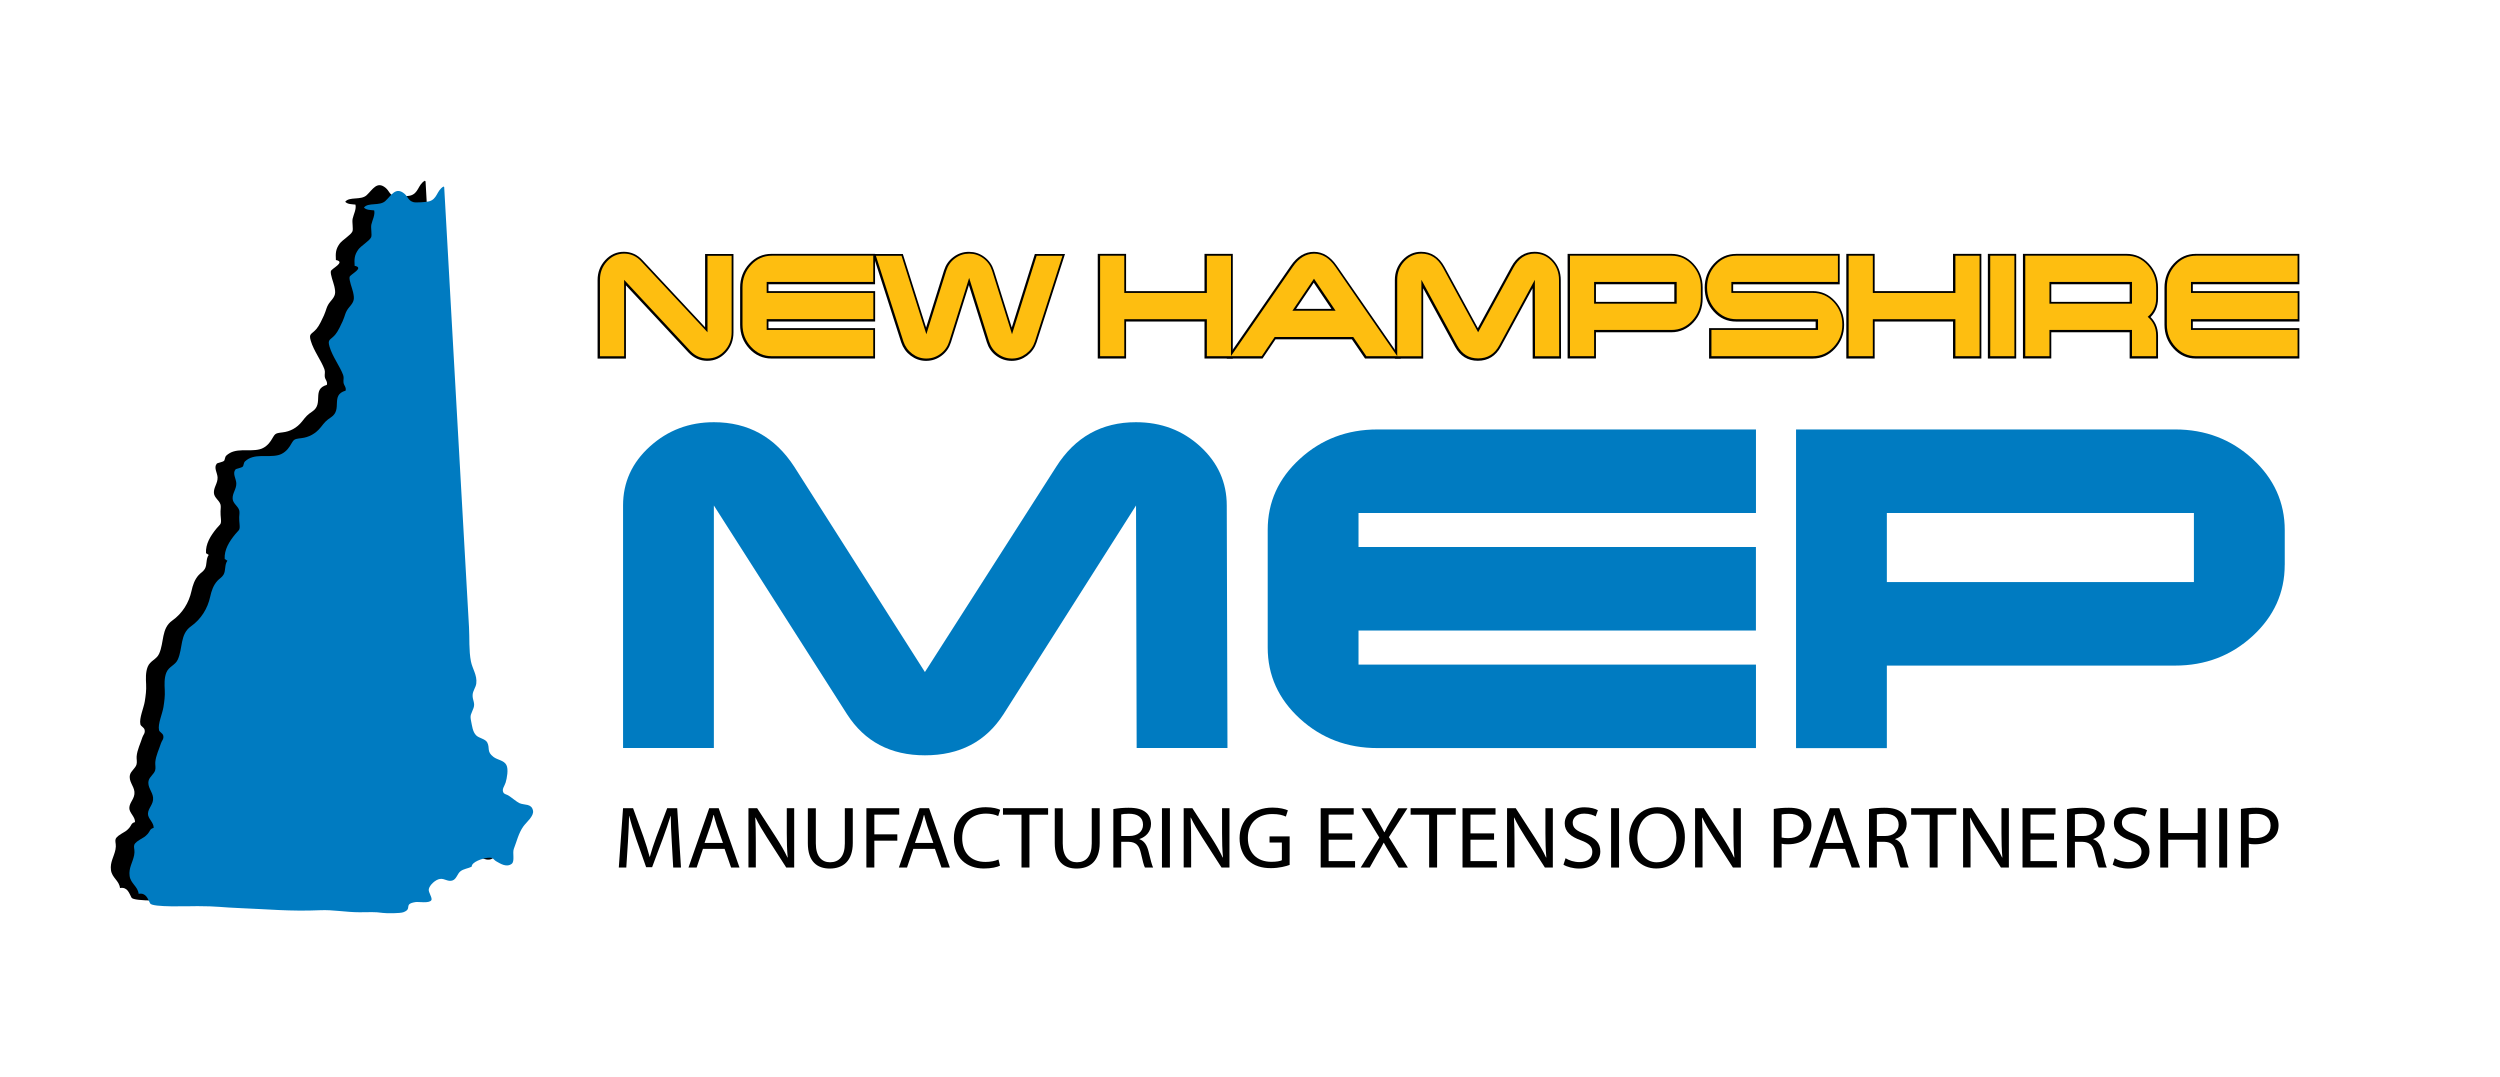 <?xml version="1.0" encoding="utf-8"?>
<!-- Generator: Adobe Illustrator 27.5.0, SVG Export Plug-In . SVG Version: 6.00 Build 0)  -->
<svg version="1.1" id="Layer_1" xmlns="http://www.w3.org/2000/svg" xmlns:xlink="http://www.w3.org/1999/xlink" x="0px" y="0px"
	 viewBox="0 0 600.71 258.87" style="enable-background:new 0 0 600.71 258.87;" xml:space="preserve">
<style type="text/css">
	.st0{stroke:#000000;}
	.st1{fill:#FEBE10;}
	.st2{fill:#007BC1;}
</style>
<g>
	<path class="st0" d="M175.74,61.53V79.9c0,1.75-0.56,3.24-1.69,4.46c-1.13,1.23-2.5,1.84-4.11,1.84c-1.59,0-2.97-0.61-4.14-1.84
		L149.9,67.3v18.37h-5.81V67.3c0-1.75,0.57-3.23,1.71-4.46c1.14-1.23,2.51-1.84,4.09-1.84c1.62,0,3,0.63,4.14,1.88l15.89,17.02
		V61.53H175.74z"/>
	<path class="st0" d="M209.76,85.65h-24.39c-1.94,0-3.59-0.74-4.97-2.23c-1.37-1.49-2.06-3.28-2.06-5.39v-8.92
		c0-2.1,0.69-3.89,2.06-5.38c1.37-1.49,3.03-2.23,4.97-2.23h24.39v6.31h-25.61v11.53h25.61V85.65z M209.78,76.76h-25.75v-6.31h25.75
		V76.76z"/>
	<path class="st0" d="M255.22,61.53l-6.61,20.56c-0.4,1.23-1.11,2.22-2.13,2.98c-1.02,0.76-2.14,1.14-3.38,1.14
		c-1.27,0-2.41-0.38-3.43-1.14c-1.01-0.75-1.7-1.75-2.08-2.98l-4.78-15.26l-4.78,15.26c-0.38,1.23-1.07,2.22-2.09,2.98
		c-1.01,0.76-2.15,1.14-3.42,1.14c-1.24,0-2.37-0.38-3.38-1.14c-1.01-0.75-1.72-1.75-2.13-2.98l-6.6-20.56h6.16l5.96,18.85
		l4.78-15.26c0.38-1.22,1.07-2.22,2.09-2.97c1.01-0.76,2.15-1.14,3.42-1.14c1.27,0,2.41,0.38,3.42,1.14
		c1.01,0.76,1.71,1.75,2.09,2.97l4.78,15.26l5.91-18.85H255.22z"/>
	<path class="st0" d="M270.08,85.65h-5.81V61.5h5.81V85.65z M295.72,85.65h-5.8v-8.89h-20.96v-6.31h20.96V61.5h5.8V85.65z"/>
	<path class="st0" d="M335.68,85.65h-7.42l-3.16-4.62h-20.31l4.26-6.31h11.81l-5.19-7.69L303.1,85.65h-7.41l14.91-21.54
		c1.43-2.07,3.13-3.1,5.11-3.1c1.95,0,3.63,1.03,5.06,3.1L335.68,85.65z"/>
	<path class="st0" d="M374.59,85.67h-5.81l-0.04-18.37l-8.57,15.79c-1.13,2.07-2.82,3.1-5.07,3.1c-2.22,0-3.9-1.03-5.03-3.1
		l-8.6-15.79v18.37h-5.81V67.3c0-1.75,0.57-3.23,1.71-4.46c1.15-1.23,2.51-1.84,4.09-1.84c2.22,0,3.95,1.12,5.19,3.37l8.45,15.53
		l8.48-15.53c1.21-2.24,2.94-3.37,5.15-3.37c1.61,0,2.98,0.61,4.11,1.84c1.13,1.22,1.69,2.71,1.69,4.46L374.59,85.67z"/>
	<path class="st0" d="M408.62,71.73c0,2.1-0.69,3.89-2.06,5.38c-1.37,1.48-3.03,2.23-4.96,2.23h-18.7v-6.31h19.91v-5.22h-19.83
		v17.83h-5.81V61.5h24.4c1.94,0,3.61,0.74,4.98,2.23c1.38,1.49,2.07,3.28,2.07,5.38V71.73z"/>
	<path class="st0" d="M442.61,78.05c0,2.1-0.69,3.89-2.07,5.38c-1.38,1.49-3.04,2.23-4.99,2.23h-24.39v-6.31h25.61v-2.58h-19.61
		c-1.97,0-3.64-0.74-5-2.24c-1.36-1.49-2.05-3.28-2.05-5.39c0-2.1,0.68-3.9,2.05-5.39c1.36-1.49,3.03-2.24,5-2.24h24.39v6.31h-25.6
		v2.63h19.61c1.95,0,3.61,0.74,4.99,2.23C441.92,74.16,442.61,75.95,442.61,78.05z"/>
	<path class="st0" d="M449.95,85.65h-5.81V61.5h5.81V85.65z M475.59,85.65h-5.81v-8.89h-19.92v-6.31h19.92V61.5h5.81V85.65z"/>
	<path class="st0" d="M483.96,85.65h-5.81V61.5h5.81V85.65z"/>
	<path class="st0" d="M518.03,85.65h-5.81v-6.31h-20.96v-6.31h20.96v-5.22h-19.83v17.83h-5.81V61.5h24.4c1.95,0,3.61,0.74,4.99,2.23
		c1.38,1.49,2.07,3.28,2.07,5.38v2.62c0,1.84-0.68,3.33-2.03,4.46c1.35,1.14,2.03,2.63,2.03,4.46V85.65z"/>
	<path class="st0" d="M552,85.65h-24.39c-1.94,0-3.59-0.74-4.96-2.23c-1.37-1.49-2.06-3.28-2.06-5.39v-8.92
		c0-2.1,0.69-3.89,2.06-5.38c1.37-1.49,3.03-2.23,4.96-2.23H552v6.31h-25.6v11.53H552V85.65z M552.02,76.76h-25.75v-6.31h25.75
		V76.76z"/>
</g>
<g>
	<path class="st1" d="M175.8,61.47v18.37c0,1.75-0.56,3.24-1.69,4.46c-1.13,1.23-2.5,1.84-4.11,1.84c-1.6,0-2.97-0.61-4.14-1.84
		l-15.89-17.06V85.6h-5.81V67.24c0-1.75,0.57-3.23,1.71-4.46c1.14-1.23,2.51-1.84,4.09-1.84c1.62,0,3,0.63,4.14,1.88L170,79.84
		V61.47H175.8z"/>
	<path class="st1" d="M209.83,85.59h-24.39c-1.94,0-3.59-0.74-4.97-2.23c-1.37-1.49-2.06-3.28-2.06-5.39v-8.92
		c0-2.1,0.69-3.89,2.06-5.38c1.37-1.49,3.03-2.23,4.97-2.23h24.39v6.31h-25.61v11.53h25.61V85.59z M209.85,76.69H184.1v-6.31h25.75
		V76.69z"/>
	<path class="st1" d="M255.29,61.47l-6.61,20.56c-0.4,1.23-1.11,2.22-2.13,2.98c-1.02,0.76-2.14,1.14-3.38,1.14
		c-1.27,0-2.41-0.38-3.43-1.14c-1.01-0.75-1.7-1.75-2.09-2.98l-4.78-15.26l-4.78,15.26c-0.38,1.23-1.07,2.22-2.09,2.98
		c-1.01,0.76-2.15,1.14-3.42,1.14c-1.24,0-2.37-0.38-3.38-1.14c-1.01-0.75-1.72-1.75-2.13-2.98l-6.6-20.56h6.16l5.96,18.85
		l4.78-15.27c0.38-1.22,1.07-2.22,2.09-2.97c1.01-0.76,2.16-1.14,3.42-1.14c1.27,0,2.41,0.38,3.42,1.14
		c1.01,0.76,1.71,1.75,2.09,2.97l4.78,15.27l5.91-18.85H255.29z"/>
	<path class="st1" d="M270.15,85.59h-5.81V61.44h5.81V85.59z M295.79,85.59h-5.8v-8.89h-20.96v-6.31h20.96v-8.94h5.8V85.59z"/>
	<path class="st1" d="M335.74,85.59h-7.42l-3.16-4.62h-20.31l4.26-6.31h11.81l-5.19-7.69l-12.56,18.62h-7.41l14.91-21.54
		c1.43-2.07,3.13-3.1,5.11-3.1c1.95,0,3.63,1.03,5.07,3.1L335.74,85.59z"/>
	<path class="st1" d="M374.65,85.6h-5.81l-0.04-18.37l-8.56,15.79c-1.13,2.07-2.82,3.1-5.07,3.1c-2.22,0-3.9-1.03-5.03-3.1
		l-8.6-15.79V85.6h-5.81V67.24c0-1.75,0.57-3.23,1.71-4.46c1.15-1.23,2.51-1.84,4.09-1.84c2.22,0,3.95,1.12,5.19,3.37l8.45,15.53
		l8.48-15.53c1.21-2.24,2.94-3.37,5.15-3.37c1.62,0,2.98,0.61,4.11,1.84c1.13,1.22,1.69,2.71,1.69,4.46L374.65,85.6z"/>
	<path class="st1" d="M408.68,71.67c0,2.1-0.69,3.89-2.06,5.38c-1.37,1.48-3.03,2.23-4.96,2.23h-18.7v-6.31h19.92v-5.22h-19.84
		v17.84h-5.8V61.44h24.4c1.94,0,3.61,0.74,4.98,2.23c1.38,1.49,2.07,3.28,2.07,5.38V71.67z"/>
	<path class="st1" d="M442.68,77.98c0,2.1-0.69,3.89-2.07,5.38c-1.38,1.49-3.04,2.23-4.99,2.23h-24.39v-6.31h25.61v-2.58h-19.61
		c-1.97,0-3.64-0.74-5-2.24c-1.36-1.49-2.05-3.28-2.05-5.39c0-2.1,0.68-3.9,2.05-5.39c1.36-1.49,3.03-2.24,5-2.24h24.39v6.31h-25.6
		v2.63h19.61c1.95,0,3.61,0.74,4.99,2.23C441.99,74.1,442.68,75.89,442.68,77.98z"/>
	<path class="st1" d="M450.01,85.59h-5.81V61.44h5.81V85.59z M475.66,85.59h-5.81v-8.89h-19.92v-6.31h19.92v-8.94h5.81V85.59z"/>
	<path class="st1" d="M484.03,85.59h-5.81V61.44h5.81V85.59z"/>
	<path class="st1" d="M518.09,85.59h-5.81v-6.31h-20.96v-6.31h20.96v-5.22h-19.83v17.84h-5.81V61.44h24.4
		c1.95,0,3.61,0.74,4.98,2.23c1.38,1.49,2.07,3.28,2.07,5.38v2.62c0,1.84-0.68,3.33-2.03,4.46c1.35,1.14,2.03,2.63,2.03,4.46V85.59z
		"/>
	<path class="st1" d="M552.07,85.59h-24.39c-1.94,0-3.59-0.74-4.96-2.23c-1.37-1.49-2.06-3.28-2.06-5.39v-8.92
		c0-2.1,0.69-3.89,2.06-5.38c1.37-1.49,3.03-2.23,4.96-2.23h24.39v6.31h-25.61v11.53h25.61V85.59z M552.09,76.69h-25.75v-6.31h25.75
		V76.69z"/>
</g>
<g>
	<path class="st2" d="M294.94,179.74h-21.82l-0.15-58.28l-31.85,50.16c-4.23,6.58-10.51,9.87-18.87,9.87
		c-8.25,0-14.49-3.29-18.72-9.87l-32-50.16v58.28h-21.82v-58.28c0-5.56,2.14-10.28,6.44-14.17c4.29-3.89,9.42-5.84,15.38-5.84
		c8.25,0,14.69,3.57,19.32,10.7l31.39,49.33l31.55-49.33c4.52-7.13,10.91-10.7,19.16-10.7c6.06,0,11.22,1.95,15.46,5.84
		c4.24,3.89,6.36,8.62,6.36,14.17L294.94,179.74z"/>
	<path class="st2" d="M421.93,179.75h-90.96c-7.27,0-13.48-2.36-18.63-7.07c-5.15-4.72-7.73-10.41-7.73-17.07v-28.29
		c0-6.66,2.57-12.35,7.73-17.06c5.15-4.72,11.36-7.07,18.63-7.07h90.96v20.07h-95.5v36.43h95.5V179.75z M421.92,151.5h-97.71v-20.07
		h97.71V151.5z"/>
	<path class="st2" d="M548.98,135.73c0,6.67-2.58,12.38-7.73,17.11c-5.15,4.73-11.36,7.09-18.62,7.09h-71.42v-20.07h75.95v-16.6
		h-73.78v56.5h-21.82v-76.57h91.1c7.26,0,13.46,2.37,18.61,7.1c5.14,4.73,7.72,10.43,7.72,17.11V135.73z"/>
</g>
<g>
	<path d="M161.41,202.2c-0.11-1.99-0.24-4.4-0.24-6.16h-0.04c-0.52,1.65-1.11,3.45-1.85,5.42l-2.59,6.92h-1.43l-2.39-6.79
		c-0.7-2.03-1.26-3.85-1.67-5.54h-0.04c-0.04,1.78-0.15,4.15-0.28,6.3l-0.39,6.11h-1.8l1.02-14.26h2.41l2.5,6.9
		c0.61,1.76,1.09,3.32,1.48,4.8h0.04c0.39-1.44,0.91-3,1.56-4.8l2.61-6.9h2.41l0.91,14.26h-1.87L161.41,202.2z"/>
	<path d="M168.91,203.97l-1.52,4.49h-1.96l4.98-14.26h2.28l5,14.26h-2.02l-1.56-4.49H168.91z M173.71,202.53l-1.46-4.1
		c-0.3-0.93-0.52-1.78-0.74-2.6h-0.07c-0.2,0.83-0.43,1.71-0.72,2.58l-1.43,4.13H173.71z"/>
	<path d="M179.84,208.46V194.2h2.09l4.67,7.21c1.06,1.67,1.93,3.15,2.61,4.63l0.06-0.02c-0.17-1.9-0.22-3.64-0.22-5.84v-5.99h1.78
		v14.26h-1.91l-4.65-7.24c-1.02-1.59-2-3.22-2.72-4.76l-0.07,0.02c0.11,1.8,0.13,3.51,0.13,5.88v6.09H179.84z"/>
	<path d="M196.03,194.2v8.46c0,3.17,1.46,4.53,3.41,4.53c2.15,0,3.56-1.4,3.56-4.53v-8.46h1.91v8.34c0,4.38-2.37,6.16-5.54,6.16
		c-3,0-5.26-1.65-5.26-6.09v-8.4H196.03z"/>
	<path d="M208.18,194.2h7.89v1.54h-5.98v4.74h5.52V202h-5.52v6.45h-1.91V194.2z"/>
	<path d="M219.46,203.97l-1.52,4.49h-1.96l4.98-14.26h2.28l5,14.26h-2.02l-1.56-4.49H219.46z M224.26,202.53l-1.46-4.1
		c-0.3-0.93-0.52-1.78-0.74-2.6H222c-0.2,0.83-0.43,1.71-0.72,2.58l-1.43,4.13H224.26z"/>
	<path d="M240.28,208.01c-0.67,0.34-2.09,0.68-3.87,0.68c-4.13,0-7.21-2.54-7.21-7.24c0-4.49,3.11-7.49,7.65-7.49
		c1.8,0,2.98,0.38,3.48,0.63l-0.48,1.5c-0.7-0.34-1.72-0.59-2.93-0.59c-3.43,0-5.72,2.14-5.72,5.88c0,3.51,2.06,5.73,5.61,5.73
		c1.17,0,2.35-0.23,3.11-0.59L240.28,208.01z"/>
	<path d="M245.45,195.76H241v-1.57h10.84v1.57h-4.48v12.69h-1.91V195.76z"/>
	<path d="M255.36,194.2v8.46c0,3.17,1.46,4.53,3.41,4.53c2.15,0,3.56-1.4,3.56-4.53v-8.46h1.91v8.34c0,4.38-2.37,6.16-5.54,6.16
		c-3,0-5.26-1.65-5.26-6.09v-8.4H255.36z"/>
	<path d="M267.53,194.41c0.96-0.19,2.35-0.32,3.63-0.32c2.02,0,3.35,0.38,4.26,1.18c0.72,0.61,1.15,1.59,1.15,2.71
		c0,1.86-1.24,3.11-2.76,3.62v0.06c1.11,0.38,1.78,1.4,2.15,2.88c0.48,1.99,0.83,3.36,1.11,3.91h-1.96
		c-0.24-0.4-0.57-1.63-0.96-3.41c-0.43-1.97-1.24-2.71-2.96-2.77h-1.78v6.18h-1.89V194.41z M269.42,200.88h1.93
		c2.02,0,3.3-1.08,3.3-2.71c0-1.84-1.37-2.64-3.37-2.64c-0.91,0-1.54,0.08-1.87,0.17V200.88z"/>
	<path d="M281.11,194.2v14.26h-1.91V194.2H281.11z"/>
	<path d="M284.42,208.46V194.2h2.09l4.67,7.21c1.06,1.67,1.93,3.15,2.61,4.63l0.07-0.02c-0.17-1.9-0.22-3.64-0.22-5.84v-5.99h1.78
		v14.26h-1.91l-4.65-7.24c-1.02-1.59-2-3.22-2.72-4.76l-0.06,0.02c0.11,1.8,0.13,3.51,0.13,5.88v6.09H284.42z"/>
	<path d="M309.89,207.82c-0.85,0.32-2.54,0.78-4.52,0.78c-2.22,0-4.04-0.55-5.48-1.88c-1.26-1.19-2.04-3.09-2.04-5.31
		c0-4.25,3.02-7.36,7.93-7.36c1.69,0,3.04,0.36,3.67,0.66l-0.48,1.5c-0.78-0.36-1.76-0.61-3.24-0.61c-3.56,0-5.89,2.16-5.89,5.73
		c0,3.62,2.22,5.75,5.65,5.75c1.24,0,2.09-0.17,2.52-0.38v-4.25h-2.96v-1.48h4.83V207.82z"/>
	<path d="M324.92,201.77h-5.67v5.14h6.35v1.54h-8.26V194.2h7.93v1.54h-6.02v4.51h5.67V201.77z"/>
	<path d="M336.07,208.46l-1.89-3.15c-0.76-1.21-1.22-1.99-1.67-2.81h-0.04c-0.41,0.83-0.85,1.59-1.59,2.83l-1.76,3.13h-2.17
		l4.48-7.21l-4.3-7.04h2.2l1.93,3.34c0.54,0.93,0.96,1.65,1.35,2.41h0.07c0.41-0.85,0.78-1.5,1.33-2.41l1.98-3.34h2.2l-4.46,6.94
		l4.56,7.32H336.07z"/>
	<path d="M343.41,195.76h-4.46v-1.57h10.84v1.57h-4.48v12.69h-1.91V195.76z"/>
	<path d="M359,201.77h-5.67v5.14h6.35v1.54h-8.26V194.2h7.93v1.54h-6.02v4.51H359V201.77z"/>
	<path d="M362.12,208.46V194.2h2.09l4.67,7.21c1.06,1.67,1.93,3.15,2.61,4.63l0.07-0.02c-0.17-1.9-0.22-3.64-0.22-5.84v-5.99h1.78
		v14.26h-1.91l-4.65-7.24c-1.02-1.59-2-3.22-2.72-4.76l-0.06,0.02c0.11,1.8,0.13,3.51,0.13,5.88v6.09H362.12z"/>
	<path d="M376.18,206.22c0.85,0.53,2.07,0.93,3.37,0.93c1.93,0,3.06-0.97,3.06-2.43c0-1.31-0.78-2.09-2.76-2.81
		c-2.39-0.85-3.87-2.07-3.87-4.06c0-2.22,1.89-3.87,4.74-3.87c1.48,0,2.59,0.34,3.22,0.7l-0.52,1.5c-0.46-0.28-1.43-0.68-2.76-0.68
		c-2,0-2.76,1.16-2.76,2.14c0,1.33,0.89,1.99,2.91,2.75c2.48,0.95,3.72,2.09,3.72,4.19c0,2.2-1.65,4.12-5.11,4.12
		c-1.41,0-2.96-0.42-3.74-0.93L376.18,206.22z"/>
	<path d="M389.03,194.2v14.26h-1.91V194.2H389.03z"/>
	<path d="M398.05,208.69c-3.89,0-6.59-2.92-6.59-7.24c0-4.53,2.87-7.49,6.78-7.49c4.02,0,6.61,2.98,6.61,7.21
		c0,4.89-3.06,7.51-6.78,7.51H398.05z M398.13,207.19c3,0,4.69-2.69,4.69-5.92c0-2.83-1.52-5.8-4.67-5.8s-4.72,2.86-4.72,5.95
		c0,3,1.7,5.78,4.67,5.78H398.13z"/>
	<path d="M407.3,208.46V194.2h2.09l4.67,7.21c1.06,1.67,1.93,3.15,2.61,4.63l0.07-0.02c-0.17-1.9-0.22-3.64-0.22-5.84v-5.99h1.78
		v14.26h-1.91l-4.65-7.24c-1.02-1.59-2-3.22-2.72-4.76l-0.06,0.02c0.11,1.8,0.13,3.51,0.13,5.88v6.09H407.3z"/>
	<path d="M426.21,194.39c0.91-0.17,2.11-0.3,3.63-0.3c1.87,0,3.24,0.42,4.11,1.18c0.8,0.68,1.3,1.71,1.3,2.98
		c0,1.29-0.39,2.31-1.15,3.05c-1,1.04-2.63,1.57-4.48,1.57c-0.57,0-1.09-0.02-1.52-0.13v5.71h-1.89V194.39z M428.1,201.24
		c0.41,0.11,0.96,0.15,1.57,0.15c2.3,0,3.67-1.1,3.67-3.03c0-1.9-1.37-2.81-3.46-2.81c-0.83,0-1.46,0.08-1.78,0.15V201.24z"/>
	<path d="M438.17,203.97l-1.52,4.49h-1.96l4.98-14.26h2.28l5,14.26h-2.02l-1.57-4.49H438.17z M442.97,202.53l-1.46-4.1
		c-0.3-0.93-0.52-1.78-0.74-2.6h-0.06c-0.2,0.83-0.44,1.71-0.72,2.58l-1.43,4.13H442.97z"/>
	<path d="M449.1,194.41c0.96-0.19,2.35-0.32,3.63-0.32c2.02,0,3.35,0.38,4.26,1.18c0.72,0.61,1.15,1.59,1.15,2.71
		c0,1.86-1.24,3.11-2.76,3.62v0.06c1.11,0.38,1.78,1.4,2.15,2.88c0.48,1.99,0.83,3.36,1.11,3.91h-1.96
		c-0.24-0.4-0.57-1.63-0.96-3.41c-0.44-1.97-1.24-2.71-2.96-2.77h-1.78v6.18h-1.89V194.41z M450.99,200.88h1.93
		c2.02,0,3.3-1.08,3.3-2.71c0-1.84-1.37-2.64-3.37-2.64c-0.91,0-1.54,0.08-1.87,0.17V200.88z"/>
	<path d="M463.68,195.76h-4.46v-1.57h10.84v1.57h-4.48v12.69h-1.91V195.76z"/>
	<path d="M471.7,208.46V194.2h2.09l4.67,7.21c1.06,1.67,1.93,3.15,2.61,4.63l0.07-0.02c-0.17-1.9-0.22-3.64-0.22-5.84v-5.99h1.78
		v14.26h-1.91l-4.65-7.24c-1.02-1.59-2-3.22-2.72-4.76l-0.06,0.02c0.11,1.8,0.13,3.51,0.13,5.88v6.09H471.7z"/>
	<path d="M493.56,201.77h-5.67v5.14h6.35v1.54h-8.26V194.2h7.93v1.54h-6.02v4.51h5.67V201.77z"/>
	<path d="M496.69,194.41c0.96-0.19,2.35-0.32,3.63-0.32c2.02,0,3.35,0.38,4.26,1.18c0.72,0.61,1.15,1.59,1.15,2.71
		c0,1.86-1.24,3.11-2.76,3.62v0.06c1.11,0.38,1.78,1.4,2.15,2.88c0.48,1.99,0.83,3.36,1.11,3.91h-1.96
		c-0.24-0.4-0.57-1.63-0.96-3.41c-0.44-1.97-1.24-2.71-2.96-2.77h-1.78v6.18h-1.89V194.41z M498.58,200.88h1.93
		c2.02,0,3.3-1.08,3.3-2.71c0-1.84-1.37-2.64-3.37-2.64c-0.91,0-1.54,0.08-1.87,0.17V200.88z"/>
	<path d="M508.14,206.22c0.85,0.53,2.07,0.93,3.37,0.93c1.93,0,3.06-0.97,3.06-2.43c0-1.31-0.78-2.09-2.76-2.81
		c-2.39-0.85-3.87-2.07-3.87-4.06c0-2.22,1.89-3.87,4.74-3.87c1.48,0,2.59,0.34,3.22,0.7l-0.52,1.5c-0.46-0.28-1.43-0.68-2.76-0.68
		c-2,0-2.76,1.16-2.76,2.14c0,1.33,0.89,1.99,2.91,2.75c2.48,0.95,3.72,2.09,3.72,4.19c0,2.2-1.65,4.12-5.11,4.12
		c-1.41,0-2.96-0.42-3.74-0.93L508.14,206.22z"/>
	<path d="M520.98,194.2v5.97h7.09v-5.97h1.91v14.26h-1.91v-6.69h-7.09v6.69h-1.91V194.2H520.98z"/>
	<path d="M535.15,194.2v14.26h-1.91V194.2H535.15z"/>
	<path d="M538.46,194.39c0.91-0.17,2.11-0.3,3.63-0.3c1.87,0,3.24,0.42,4.11,1.18c0.8,0.68,1.3,1.71,1.3,2.98
		c0,1.29-0.39,2.31-1.15,3.05c-1,1.04-2.63,1.57-4.48,1.57c-0.57,0-1.09-0.02-1.52-0.13v5.71h-1.89V194.39z M540.35,201.24
		c0.41,0.11,0.96,0.15,1.57,0.15c2.3,0,3.67-1.1,3.67-3.03c0-1.9-1.37-2.81-3.46-2.81c-0.83,0-1.46,0.08-1.78,0.15V201.24z"/>
</g>
<path d="M102.08,43.42c-1.7,0.97-1.46,3.08-3.55,3.59c-0.66,0.16-3.07,0.33-3.65,0.18c-1.31-0.36-1.31-1.29-2.22-2.05
	c-2.07-1.72-3.1,0.39-4.56,1.76c-1.37,1.28-4.19,0.28-5.15,1.59c0.61,0.61,1.53,0.57,2.46,0.67c0.26,1.09-0.44,2.33-0.68,3.4
	c-0.18,0.83,0.2,2.5-0.05,3.05c-0.41,0.91-2.43,2.03-3.11,2.99c-0.93,1.33-0.95,2.25-0.86,3.88c2.46,0.48-1.07,2.04-1.21,2.68
	c-0.17,0.78,0.63,2.71,0.84,3.67c0.35,1.61,0.3,2.18-0.88,3.54c-1.08,1.25-0.99,2.04-1.63,3.43c-0.4,0.87-1.1,2.41-1.74,3.17
	c-1.21,1.45-1.97,1.06-1.41,2.94c0.72,2.42,2.49,4.69,3.27,6.81c0.25,0.68,0,1.18,0.09,1.83c0.1,0.71,0.71,1.1,0.5,1.93
	c-3.73,1.06-0.66,4.49-3.48,6.38c-1.26,0.85-1.5,1.16-2.49,2.42c-1.26,1.58-2.9,2.41-4.65,2.61c-2.07,0.24-1.75,0.32-2.83,2.01
	c-0.56,0.87-1.5,1.77-2.73,2.07c-2.62,0.65-5.8-0.54-7.98,1.5c-0.38,0.35-0.31,1.05-0.56,1.27c-0.35,0.31-1.57,0.48-1.73,0.67
	c-0.79,0.95,0.13,2.19,0.19,3.28c0.07,1.42-0.97,2.41-0.88,3.76c0.08,1.17,1.26,1.73,1.58,2.77c0.14,0.44,0.02,1.18,0.01,1.64
	c-0.02,0.66,0.04,1.19,0.08,1.66c0.15,1.58-0.12,1.34-1,2.41c-1.49,1.81-2.71,3.78-2.57,6.01c0.3,0.1,0.37,0.27,0.65,0.4
	c-0.74,0.99-0.33,2.34-0.94,3.37c-0.38,0.64-1.01,0.95-1.48,1.48c-0.97,1.07-1.42,2.44-1.72,3.82c-0.61,2.8-2.16,5.36-4.63,7.11
	c-2.66,1.88-1.91,5.25-3.16,7.99c-0.62,1.37-2.15,1.64-2.73,3.11c-0.53,1.32-0.45,2.89-0.38,4.22c0.08,1.41-0.11,2.75-0.32,4.09
	c-0.24,1.54-1.39,4.07-1.06,5.51c0.12,0.51,0.88,0.71,1.02,1.34c0.18,0.82-0.37,1.22-0.54,1.79c-0.45,1.46-1.25,3.01-1.38,4.58
	c-0.05,0.62,0.15,1.35-0.03,1.95c-0.27,0.91-1.32,1.54-1.56,2.45c-0.4,1.56,0.92,2.65,1.06,4.09c0.16,1.67-1.21,2.51-1.23,3.91
	c-0.01,1.19,1.42,2.07,1.37,3.39c-0.95,0.22-0.86,0.81-1.41,1.42c-0.7,0.77-1.04,0.88-1.88,1.39c-2.35,1.43-1,1.71-1.4,3.75
	c-0.36,1.79-1.34,3.04-1.09,4.97c0.25,1.87,1.98,2.52,2.17,4.31c1.8-0.31,2.17,1.19,2.77,2.31c0.53,0.98,9,0.65,11.39,0.65
	c4.78,0,5.74,0.31,10.52,0.49c6.19,0.23,11.74,0.81,18.93,0.49c3.12-0.14,6.23,0.49,9.46,0.49c2.63,0,3.52-0.13,5.61,0.16
	c0.91,0.13,4.12,0.12,4.91-0.16c2.36-0.85-0.14-1.97,2.97-2.45c0.71-0.11,3.23,0.37,3.76-0.43c0.37-0.55-0.76-1.9-0.6-2.68
	c0.2-1,1.62-2.31,2.7-2.45c1.16-0.15,1.89,0.78,3.05,0.35c0.9-0.34,1.13-1.59,1.8-2.14c0.83-0.68,1.83-0.66,2.77-1.18
	c-0.02-1.11,2.57-1.95,3.7-2.09c1.66-0.21,1.35,0.36,2.24,0.86c0.89,0.49,2.38,1.52,3.65,0.58c0.81-0.6,0.15-2.66,0.52-3.6
	c0.7-1.8,1.13-3.76,2.27-5.37c0.73-1.04,2.62-2.5,2.34-3.83c-0.37-1.76-2.04-1.25-3.24-1.78c-0.69-0.31-1.94-1.41-2.71-1.87
	c-0.36-0.22-0.93-0.28-1.15-0.68c-0.45-0.81,0.27-1.56,0.53-2.4c0.31-1.02,0.73-3.21,0.18-4.25c-0.6-1.13-2.12-1.18-3.09-1.92
	c-1.72-1.3-0.8-2.11-1.5-3.47c-0.46-0.89-2.02-1.03-2.69-1.73c-0.84-0.88-0.95-2.26-1.18-3.32c-0.36-1.64,0.01-1.66,0.57-3.23
	c0.44-1.24-0.28-1.87-0.22-3.12c0.04-1.02,0.76-1.78,0.88-2.77c0.24-2.02-0.93-3.49-1.29-5.31c-0.51-2.62-0.31-5.56-0.46-8.22
	c-0.27-4.82-0.54-9.64-0.82-14.47c-0.73-12.87-1.45-25.75-2.18-38.63c-0.69-12.15-1.37-24.3-2.06-36.45
	c-0.3-5.39-0.61-10.78-0.91-16.17"/>
<path class="st2" d="M106.58,44.81c-1.7,0.97-1.46,3.08-3.55,3.59c-0.66,0.16-3.07,0.33-3.65,0.18c-1.31-0.36-1.31-1.29-2.22-2.05
	c-2.08-1.72-3.1,0.39-4.56,1.76c-1.37,1.28-4.19,0.28-5.15,1.59c0.6,0.61,1.53,0.57,2.46,0.67c0.26,1.09-0.44,2.33-0.68,3.4
	c-0.18,0.83,0.2,2.5-0.05,3.05c-0.41,0.91-2.43,2.03-3.11,2.99c-0.93,1.33-0.95,2.25-0.86,3.88c2.46,0.48-1.07,2.04-1.21,2.68
	c-0.17,0.78,0.63,2.71,0.84,3.67c0.35,1.61,0.3,2.18-0.88,3.54c-1.08,1.25-0.99,2.04-1.63,3.43c-0.4,0.87-1.1,2.41-1.74,3.17
	c-1.21,1.45-1.96,1.06-1.41,2.94c0.71,2.42,2.49,4.69,3.27,6.81c0.25,0.68,0,1.18,0.09,1.83c0.1,0.71,0.71,1.1,0.5,1.93
	c-3.73,1.06-0.66,4.49-3.48,6.38c-1.26,0.85-1.5,1.16-2.49,2.42c-1.26,1.58-2.9,2.41-4.65,2.61c-2.07,0.24-1.75,0.32-2.83,2.01
	c-0.56,0.87-1.5,1.77-2.73,2.07c-2.62,0.65-5.8-0.54-7.98,1.5c-0.38,0.35-0.31,1.05-0.56,1.27c-0.35,0.31-1.57,0.48-1.73,0.67
	c-0.79,0.95,0.13,2.19,0.19,3.28c0.07,1.42-0.97,2.41-0.88,3.76c0.08,1.17,1.26,1.73,1.58,2.77c0.14,0.44,0.02,1.18,0,1.64
	c-0.02,0.66,0.04,1.19,0.08,1.66c0.14,1.58-0.12,1.34-1,2.41c-1.49,1.81-2.71,3.78-2.57,6.01c0.3,0.1,0.37,0.28,0.65,0.4
	c-0.74,0.99-0.33,2.34-0.94,3.37c-0.38,0.64-1.01,0.95-1.48,1.48c-0.97,1.07-1.42,2.44-1.72,3.82c-0.61,2.8-2.16,5.36-4.63,7.11
	c-2.66,1.88-1.91,5.25-3.16,7.99c-0.62,1.37-2.15,1.64-2.74,3.11c-0.53,1.32-0.45,2.89-0.38,4.22c0.08,1.41-0.11,2.75-0.32,4.09
	c-0.24,1.54-1.39,4.07-1.06,5.51c0.12,0.52,0.88,0.71,1.02,1.34c0.18,0.82-0.37,1.22-0.54,1.79c-0.46,1.46-1.25,3.01-1.38,4.58
	c-0.05,0.62,0.15,1.35-0.03,1.95c-0.27,0.92-1.32,1.54-1.56,2.45c-0.4,1.56,0.92,2.65,1.06,4.09c0.16,1.67-1.21,2.51-1.23,3.91
	c-0.01,1.19,1.42,2.07,1.37,3.39c-0.95,0.22-0.86,0.81-1.41,1.42c-0.7,0.77-1.04,0.88-1.88,1.39c-2.35,1.43-1,1.71-1.4,3.75
	c-0.36,1.79-1.34,3.04-1.09,4.97c0.25,1.87,1.98,2.52,2.17,4.31c1.8-0.31,2.17,1.19,2.77,2.31c0.53,0.98,9,0.65,11.39,0.65
	c4.78,0,5.74,0.31,10.52,0.49c6.19,0.23,11.74,0.81,18.93,0.49c3.12-0.14,6.23,0.49,9.46,0.49c2.63,0,3.52-0.13,5.61,0.16
	c0.91,0.13,4.12,0.12,4.91-0.16c2.36-0.85-0.14-1.97,2.97-2.45c0.7-0.11,3.23,0.37,3.76-0.43c0.37-0.54-0.76-1.9-0.6-2.68
	c0.2-0.99,1.62-2.31,2.7-2.45c1.16-0.15,1.89,0.78,3.05,0.35c0.9-0.34,1.13-1.59,1.8-2.14c0.83-0.68,1.83-0.66,2.77-1.18
	c-0.02-1.11,2.57-1.95,3.7-2.09c1.66-0.2,1.35,0.37,2.24,0.86c0.89,0.49,2.38,1.52,3.65,0.58c0.81-0.6,0.15-2.66,0.52-3.6
	c0.7-1.8,1.13-3.76,2.27-5.37c0.73-1.04,2.62-2.5,2.34-3.83c-0.37-1.76-2.04-1.25-3.24-1.78c-0.69-0.31-1.94-1.41-2.71-1.87
	c-0.36-0.22-0.93-0.28-1.16-0.68c-0.45-0.81,0.27-1.55,0.53-2.4c0.31-1.02,0.73-3.21,0.18-4.24c-0.6-1.13-2.12-1.18-3.09-1.92
	c-1.72-1.3-0.8-2.11-1.5-3.47c-0.46-0.89-2.02-1.03-2.69-1.74c-0.84-0.88-0.95-2.25-1.18-3.32c-0.36-1.64,0.01-1.66,0.57-3.23
	c0.44-1.24-0.28-1.87-0.22-3.13c0.04-1.02,0.76-1.78,0.88-2.77c0.24-2.01-0.93-3.49-1.29-5.31c-0.51-2.62-0.31-5.56-0.46-8.22
	c-0.27-4.82-0.54-9.64-0.82-14.47c-0.73-12.87-1.45-25.75-2.18-38.63c-0.68-12.15-1.37-24.3-2.05-36.45
	c-0.3-5.39-0.61-10.78-0.91-16.17"/>
</svg>
